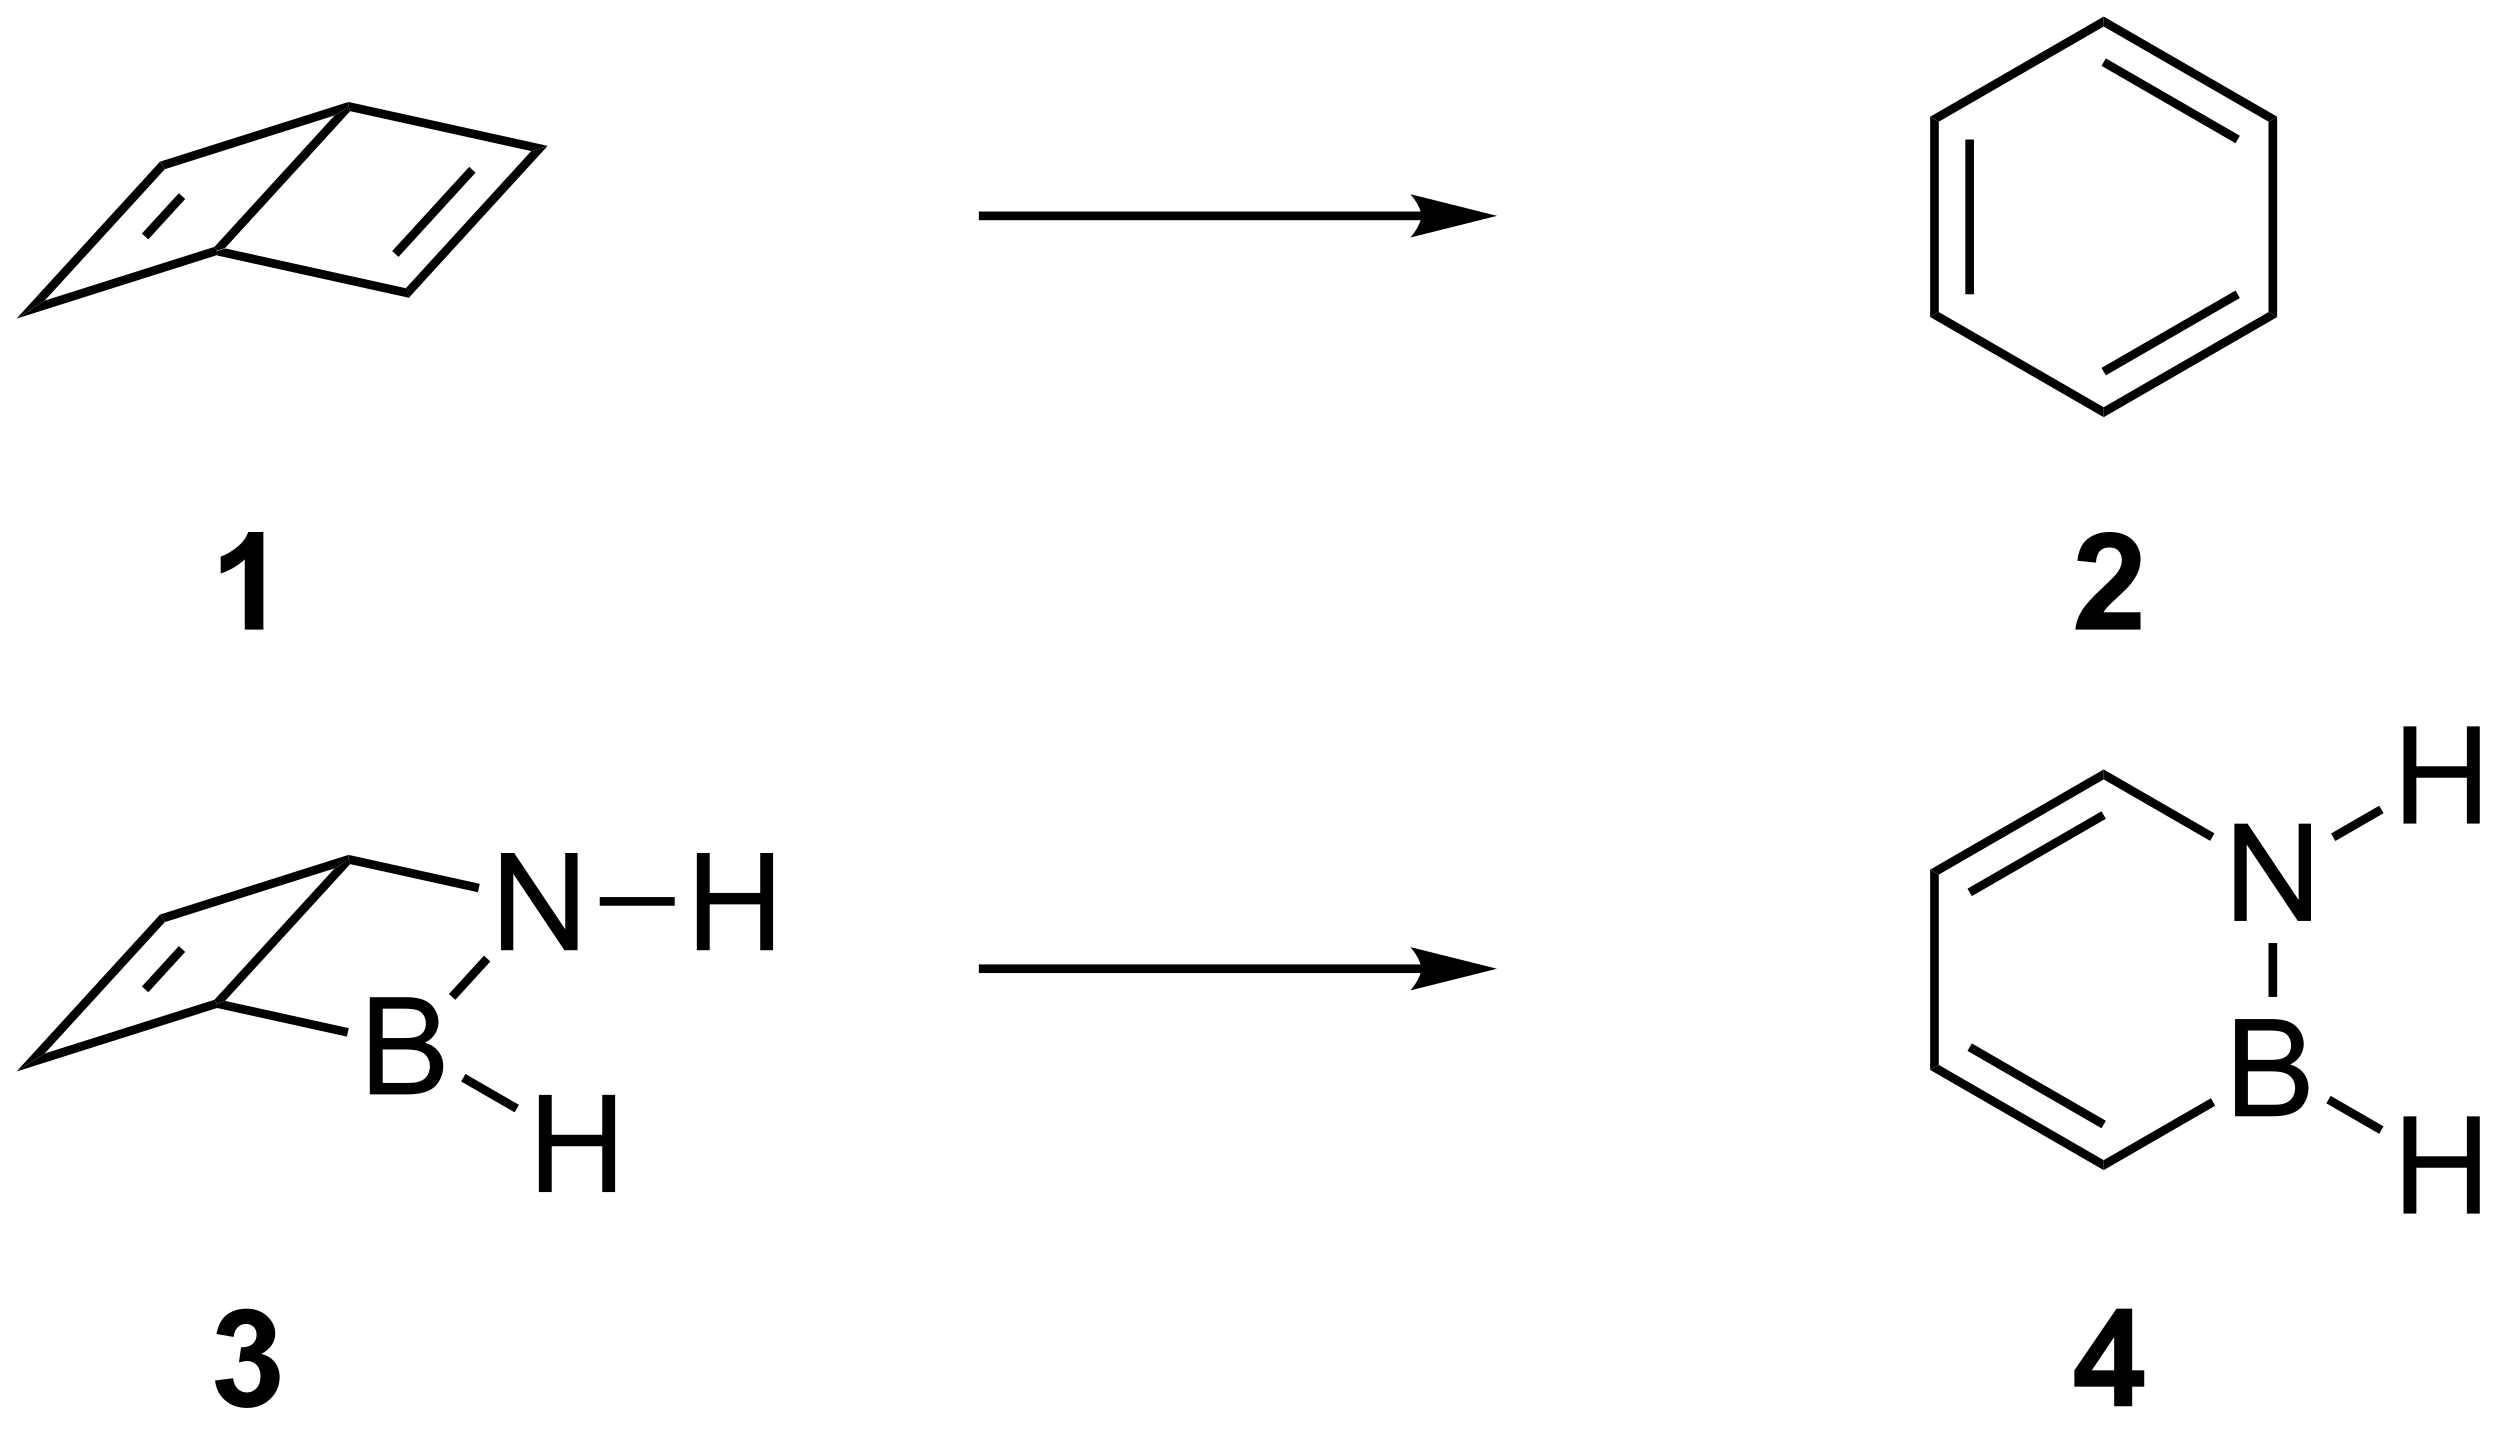 <?xml version="1.0" encoding="UTF-8"?>
<!DOCTYPE svg PUBLIC '-//W3C//DTD SVG 1.0//EN'
          'http://www.w3.org/TR/2001/REC-SVG-20010904/DTD/svg10.dtd'>
<svg stroke-dasharray="none" shape-rendering="auto" xmlns="http://www.w3.org/2000/svg" font-family="'Dialog'" text-rendering="auto" width="404" fill-opacity="1" color-interpolation="auto" color-rendering="auto" preserveAspectRatio="xMidYMid meet" font-size="12px" viewBox="0 0 404 231" fill="black" xmlns:xlink="http://www.w3.org/1999/xlink" stroke="black" image-rendering="auto" stroke-miterlimit="10" stroke-linecap="square" stroke-linejoin="miter" font-style="normal" stroke-width="1" height="231" stroke-dashoffset="0" font-weight="normal" stroke-opacity="1"
><!--Generated by the Batik Graphics2D SVG Generator--><defs id="genericDefs"
  /><g
  ><defs id="defs1"
    ><clipPath clipPathUnits="userSpaceOnUse" id="clipPath1"
      ><path d="M0.633 0.633 L151.902 0.633 L151.902 86.951 L0.633 86.951 L0.633 0.633 Z"
      /></clipPath
      ><clipPath clipPathUnits="userSpaceOnUse" id="clipPath2"
      ><path d="M20.74 48.939 L20.74 132.857 L167.803 132.857 L167.803 48.939 Z"
      /></clipPath
    ></defs
    ><g transform="scale(2.667,2.667) translate(-0.633,-0.633) matrix(1.029,0,0,1.029,-20.701,-49.706)"
    ><path d="M33.527 63.968 L33.515 63.704 L34.001 63.55 L44.665 65.901 L44.843 66.462 Z" stroke="none" clip-path="url(#clipPath2)"
    /></g
    ><g transform="matrix(2.743,0,0,2.743,-56.889,-134.238)"
    ><path d="M44.843 66.462 L44.665 65.901 L52.032 57.841 L53.005 57.533 ZM44.22 64.073 L48.757 59.11 L48.381 58.766 L43.843 63.729 Z" stroke="none" clip-path="url(#clipPath2)"
    /></g
    ><g transform="matrix(2.743,0,0,2.743,-56.889,-134.238)"
    ><path d="M34.001 63.55 L33.515 63.704 L33.373 63.481 L40.449 55.74 L41.28 55.209 L41.369 55.49 Z" stroke="none" clip-path="url(#clipPath2)"
    /></g
    ><g transform="matrix(2.743,0,0,2.743,-56.889,-134.238)"
    ><path d="M41.369 55.49 L41.28 55.209 L41.268 54.946 L53.005 57.533 L52.032 57.841 Z" stroke="none" clip-path="url(#clipPath2)"
    /></g
    ><g transform="matrix(2.743,0,0,2.743,-56.889,-134.238)"
    ><path d="M41.268 54.946 L41.28 55.209 L40.449 55.74 L30.45 58.906 L30.166 58.461 Z" stroke="none" clip-path="url(#clipPath2)"
    /></g
    ><g transform="matrix(2.743,0,0,2.743,-56.889,-134.238)"
    ><path d="M30.166 58.461 L30.45 58.906 L23.374 66.647 L21.712 67.708 ZM31.274 60.318 L29.1 62.697 L29.477 63.041 L31.651 60.663 Z" stroke="none" clip-path="url(#clipPath2)"
    /></g
    ><g transform="matrix(2.743,0,0,2.743,-56.889,-134.238)"
    ><path d="M21.712 67.708 L23.374 66.647 L33.373 63.481 L33.515 63.704 L33.527 63.968 Z" stroke="none" clip-path="url(#clipPath2)"
    /></g
    ><g transform="matrix(2.743,0,0,2.743,-56.889,-134.238)"
    ><path d="M104.468 61.4 L78.662 61.4 L78.407 61.4 L78.407 61.91 L78.662 61.91 L104.468 61.91 L104.723 61.91 L104.723 61.4 L104.468 61.4 ZM108.933 61.655 L103.831 60.379 C103.831 60.379 104.468 61.097 104.468 61.655 C104.468 62.213 103.831 62.931 103.831 62.931 Z" stroke="none" clip-path="url(#clipPath2)"
    /></g
    ><g transform="matrix(2.743,0,0,2.743,-56.889,-134.238)"
    ><path d="M134.452 55.813 L134.962 56.108 L134.962 67.322 L134.452 67.617 ZM136.524 57.157 L136.524 66.273 L137.034 66.273 L137.034 57.157 Z" stroke="none" clip-path="url(#clipPath2)"
    /></g
    ><g transform="matrix(2.743,0,0,2.743,-56.889,-134.238)"
    ><path d="M134.452 67.617 L134.962 67.322 L144.674 72.929 L144.674 73.518 Z" stroke="none" clip-path="url(#clipPath2)"
    /></g
    ><g transform="matrix(2.743,0,0,2.743,-56.889,-134.238)"
    ><path d="M144.674 73.518 L144.674 72.929 L154.386 67.322 L154.896 67.617 ZM144.802 71.052 L152.697 66.494 L152.442 66.052 L144.547 70.611 Z" stroke="none" clip-path="url(#clipPath2)"
    /></g
    ><g transform="matrix(2.743,0,0,2.743,-56.889,-134.238)"
    ><path d="M154.896 67.617 L154.386 67.322 L154.386 56.108 L154.896 55.813 Z" stroke="none" clip-path="url(#clipPath2)"
    /></g
    ><g transform="matrix(2.743,0,0,2.743,-56.889,-134.238)"
    ><path d="M154.896 55.813 L154.386 56.108 L144.674 50.501 L144.674 49.912 ZM152.697 56.936 L144.802 52.377 L144.547 52.819 L152.442 57.377 Z" stroke="none" clip-path="url(#clipPath2)"
    /></g
    ><g transform="matrix(2.743,0,0,2.743,-56.889,-134.238)"
    ><path d="M144.674 49.912 L144.674 50.501 L134.962 56.108 L134.452 55.813 Z" stroke="none" clip-path="url(#clipPath2)"
    /></g
    ><g transform="matrix(2.743,0,0,2.743,-56.889,-134.238)"
    ><path d="M36.256 86.031 L35.16 86.031 L35.16 81.893 Q34.558 82.456 33.74 82.726 L33.74 81.729 Q34.17 81.588 34.672 81.198 Q35.178 80.804 35.365 80.281 L36.256 80.281 L36.256 86.031 Z" stroke="none" clip-path="url(#clipPath2)"
    /></g
    ><g transform="matrix(2.743,0,0,2.743,-56.889,-134.238)"
    ><path d="M146.846 85.01 L146.846 86.031 L143 86.031 Q143.062 85.453 143.375 84.935 Q143.687 84.416 144.609 83.562 Q145.351 82.87 145.518 82.625 Q145.745 82.284 145.745 81.953 Q145.745 81.586 145.547 81.388 Q145.351 81.19 145.002 81.19 Q144.659 81.19 144.456 81.398 Q144.252 81.604 144.221 82.086 L143.127 81.976 Q143.226 81.07 143.742 80.677 Q144.258 80.281 145.031 80.281 Q145.877 80.281 146.362 80.739 Q146.846 81.195 146.846 81.875 Q146.846 82.26 146.708 82.612 Q146.57 82.961 146.268 83.344 Q146.07 83.596 145.549 84.073 Q145.031 84.549 144.891 84.706 Q144.752 84.862 144.667 85.01 L146.846 85.01 Z" stroke="none" clip-path="url(#clipPath2)"
    /></g
    ><g transform="matrix(2.743,0,0,2.743,-56.889,-134.238)"
    ><path d="M42.527 113.413 L42.527 107.686 L44.676 107.686 Q45.332 107.686 45.728 107.861 Q46.126 108.033 46.35 108.395 Q46.574 108.757 46.574 109.15 Q46.574 109.517 46.373 109.843 Q46.176 110.166 45.775 110.366 Q46.293 110.517 46.571 110.884 Q46.853 111.251 46.853 111.751 Q46.853 112.155 46.681 112.501 Q46.511 112.845 46.261 113.033 Q46.011 113.22 45.634 113.317 Q45.259 113.413 44.712 113.413 L42.527 113.413 ZM43.285 110.093 L44.525 110.093 Q45.027 110.093 45.246 110.025 Q45.535 109.939 45.681 109.741 Q45.829 109.541 45.829 109.241 Q45.829 108.955 45.691 108.739 Q45.556 108.522 45.301 108.442 Q45.048 108.361 44.431 108.361 L43.285 108.361 L43.285 110.093 ZM43.285 112.736 L44.712 112.736 Q45.079 112.736 45.228 112.71 Q45.488 112.663 45.663 112.554 Q45.84 112.444 45.952 112.236 Q46.066 112.025 46.066 111.751 Q46.066 111.431 45.902 111.197 Q45.738 110.96 45.446 110.864 Q45.157 110.767 44.611 110.767 L43.285 110.767 L43.285 112.736 Z" stroke="none" clip-path="url(#clipPath2)"
    /></g
    ><g transform="matrix(2.743,0,0,2.743,-56.889,-134.238)"
    ><path d="M33.527 108.324 L33.515 108.06 L34.001 107.906 L41.286 109.512 L41.176 110.01 Z" stroke="none" clip-path="url(#clipPath2)"
    /></g
    ><g transform="matrix(2.743,0,0,2.743,-56.889,-134.238)"
    ><path d="M50.253 104.919 L50.253 99.192 L51.032 99.192 L54.04 103.687 L54.04 99.192 L54.766 99.192 L54.766 104.919 L53.988 104.919 L50.98 100.419 L50.98 104.919 L50.253 104.919 Z" stroke="none" clip-path="url(#clipPath2)"
    /></g
    ><g transform="matrix(2.743,0,0,2.743,-56.889,-134.238)"
    ><path d="M47.564 107.842 L47.187 107.498 L49.253 105.238 L49.629 105.583 Z" stroke="none" clip-path="url(#clipPath2)"
    /></g
    ><g transform="matrix(2.743,0,0,2.743,-56.889,-134.238)"
    ><path d="M34.001 107.906 L33.515 108.06 L33.373 107.838 L40.449 100.097 L41.28 99.566 L41.369 99.847 Z" stroke="none" clip-path="url(#clipPath2)"
    /></g
    ><g transform="matrix(2.743,0,0,2.743,-56.889,-134.238)"
    ><path d="M41.369 99.847 L41.28 99.566 L41.268 99.302 L49.004 101.008 L48.894 101.506 Z" stroke="none" clip-path="url(#clipPath2)"
    /></g
    ><g transform="matrix(2.743,0,0,2.743,-56.889,-134.238)"
    ><path d="M41.268 99.302 L41.28 99.566 L40.449 100.097 L30.45 103.262 L30.166 102.817 Z" stroke="none" clip-path="url(#clipPath2)"
    /></g
    ><g transform="matrix(2.743,0,0,2.743,-56.889,-134.238)"
    ><path d="M30.166 102.817 L30.45 103.262 L23.374 111.003 L21.712 112.064 ZM31.274 104.675 L29.1 107.053 L29.477 107.397 L31.651 105.019 Z" stroke="none" clip-path="url(#clipPath2)"
    /></g
    ><g transform="matrix(2.743,0,0,2.743,-56.889,-134.238)"
    ><path d="M21.712 112.064 L23.374 111.003 L33.373 107.838 L33.515 108.06 L33.527 108.324 Z" stroke="none" clip-path="url(#clipPath2)"
    /></g
    ><g transform="matrix(2.743,0,0,2.743,-56.889,-134.238)"
    ><path d="M104.468 105.756 L78.662 105.756 L78.407 105.756 L78.407 106.266 L78.662 106.266 L104.468 106.266 L104.723 106.266 L104.723 105.756 L104.468 105.756 ZM108.933 106.011 L103.831 104.736 C103.831 104.736 104.468 105.453 104.468 106.011 C104.468 106.57 103.831 107.287 103.831 107.287 Z" stroke="none" clip-path="url(#clipPath2)"
    /></g
    ><g transform="matrix(2.743,0,0,2.743,-56.889,-134.238)"
    ><path d="M152.414 114.701 L152.414 108.974 L154.563 108.974 Q155.219 108.974 155.615 109.149 Q156.013 109.32 156.237 109.683 Q156.461 110.044 156.461 110.438 Q156.461 110.805 156.261 111.13 Q156.063 111.453 155.662 111.654 Q156.18 111.805 156.459 112.172 Q156.74 112.539 156.74 113.039 Q156.74 113.443 156.568 113.789 Q156.399 114.133 156.149 114.32 Q155.899 114.508 155.521 114.604 Q155.146 114.701 154.599 114.701 L152.414 114.701 ZM153.172 111.38 L154.412 111.38 Q154.914 111.38 155.133 111.313 Q155.422 111.227 155.568 111.029 Q155.716 110.828 155.716 110.529 Q155.716 110.242 155.578 110.026 Q155.443 109.81 155.188 109.729 Q154.935 109.649 154.318 109.649 L153.172 109.649 L153.172 111.38 ZM153.172 114.024 L154.599 114.024 Q154.966 114.024 155.115 113.998 Q155.375 113.951 155.55 113.841 Q155.727 113.732 155.839 113.524 Q155.953 113.313 155.953 113.039 Q155.953 112.719 155.789 112.485 Q155.625 112.248 155.334 112.151 Q155.044 112.055 154.498 112.055 L153.172 112.055 L153.172 114.024 Z" stroke="none" clip-path="url(#clipPath2)"
    /></g
    ><g transform="matrix(2.743,0,0,2.743,-56.889,-134.238)"
    ><path d="M152.375 103.192 L152.375 97.465 L153.154 97.465 L156.162 101.96 L156.162 97.465 L156.888 97.465 L156.888 103.192 L156.11 103.192 L153.102 98.692 L153.102 103.192 L152.375 103.192 Z" stroke="none" clip-path="url(#clipPath2)"
    /></g
    ><g transform="matrix(2.743,0,0,2.743,-56.889,-134.238)"
    ><path d="M134.452 100.17 L134.962 100.464 L134.962 111.678 L134.452 111.973 Z" stroke="none" clip-path="url(#clipPath2)"
    /></g
    ><g transform="matrix(2.743,0,0,2.743,-56.889,-134.238)"
    ><path d="M134.452 111.973 L134.962 111.678 L144.674 117.285 L144.674 117.875 ZM136.651 110.851 L144.547 115.409 L144.802 114.967 L136.906 110.409 Z" stroke="none" clip-path="url(#clipPath2)"
    /></g
    ><g transform="matrix(2.743,0,0,2.743,-56.889,-134.238)"
    ><path d="M144.674 117.875 L144.674 117.285 L150.991 113.639 L151.246 114.08 Z" stroke="none" clip-path="url(#clipPath2)"
    /></g
    ><g transform="matrix(2.743,0,0,2.743,-56.889,-134.238)"
    ><path d="M154.896 107.669 L154.386 107.669 L154.386 104.496 L154.896 104.496 Z" stroke="none" clip-path="url(#clipPath2)"
    /></g
    ><g transform="matrix(2.743,0,0,2.743,-56.889,-134.238)"
    ><path d="M151.199 98.035 L150.944 98.477 L144.674 94.857 L144.674 94.268 Z" stroke="none" clip-path="url(#clipPath2)"
    /></g
    ><g transform="matrix(2.743,0,0,2.743,-56.889,-134.238)"
    ><path d="M144.674 94.268 L144.674 94.857 L134.962 100.464 L134.452 100.17 ZM144.547 96.734 L136.651 101.292 L136.906 101.734 L144.802 97.176 Z" stroke="none" clip-path="url(#clipPath2)"
    /></g
    ><g transform="matrix(2.743,0,0,2.743,-56.889,-134.238)"
    ><path d="M33.41 130.265 L34.472 130.138 Q34.522 130.544 34.743 130.76 Q34.967 130.974 35.285 130.974 Q35.623 130.974 35.855 130.716 Q36.089 130.458 36.089 130.02 Q36.089 129.606 35.865 129.364 Q35.644 129.122 35.324 129.122 Q35.113 129.122 34.818 129.203 L34.941 128.31 Q35.386 128.32 35.62 128.117 Q35.855 127.911 35.855 127.57 Q35.855 127.281 35.683 127.109 Q35.511 126.937 35.225 126.937 Q34.943 126.937 34.743 127.132 Q34.545 127.328 34.503 127.703 L33.49 127.531 Q33.597 127.013 33.808 126.703 Q34.022 126.39 34.402 126.213 Q34.785 126.036 35.256 126.036 Q36.066 126.036 36.553 126.552 Q36.956 126.974 36.956 127.505 Q36.956 128.257 36.131 128.708 Q36.623 128.812 36.917 129.179 Q37.214 129.547 37.214 130.067 Q37.214 130.82 36.662 131.354 Q36.113 131.885 35.292 131.885 Q34.514 131.885 34.001 131.437 Q33.49 130.989 33.41 130.265 Z" stroke="none" clip-path="url(#clipPath2)"
    /></g
    ><g transform="matrix(2.743,0,0,2.743,-56.889,-134.238)"
    ><path d="M145.292 131.786 L145.292 130.632 L142.948 130.632 L142.948 129.672 L145.432 126.036 L146.354 126.036 L146.354 129.669 L147.065 129.669 L147.065 130.632 L146.354 130.632 L146.354 131.786 L145.292 131.786 ZM145.292 129.669 L145.292 127.711 L143.976 129.669 L145.292 129.669 Z" stroke="none" clip-path="url(#clipPath2)"
    /></g
    ><g transform="matrix(2.743,0,0,2.743,-56.889,-134.238)"
    ><path d="M61.793 104.919 L61.793 99.192 L62.551 99.192 L62.551 101.544 L65.528 101.544 L65.528 99.192 L66.285 99.192 L66.285 104.919 L65.528 104.919 L65.528 102.218 L62.551 102.218 L62.551 104.919 L61.793 104.919 Z" stroke="none" clip-path="url(#clipPath2)"
    /></g
    ><g transform="matrix(2.743,0,0,2.743,-56.889,-134.238)"
    ><path d="M56.073 102.299 L56.073 101.789 L60.489 101.789 L60.489 102.299 Z" stroke="none" clip-path="url(#clipPath2)"
    /></g
    ><g transform="matrix(2.743,0,0,2.743,-56.889,-134.238)"
    ><path d="M52.486 119.167 L52.486 113.441 L53.244 113.441 L53.244 115.792 L56.221 115.792 L56.221 113.441 L56.978 113.441 L56.978 119.167 L56.221 119.167 L56.221 116.467 L53.244 116.467 L53.244 119.167 L52.486 119.167 Z" stroke="none" clip-path="url(#clipPath2)"
    /></g
    ><g transform="matrix(2.743,0,0,2.743,-56.889,-134.238)"
    ><path d="M47.906 112.653 L48.161 112.211 L51.31 114.028 L51.055 114.47 Z" stroke="none" clip-path="url(#clipPath2)"
    /></g
    ><g transform="matrix(2.743,0,0,2.743,-56.889,-134.238)"
    ><path d="M162.339 97.458 L162.339 91.731 L163.096 91.731 L163.096 94.083 L166.073 94.083 L166.073 91.731 L166.831 91.731 L166.831 97.458 L166.073 97.458 L166.073 94.757 L163.096 94.757 L163.096 97.458 L162.339 97.458 Z" stroke="none" clip-path="url(#clipPath2)"
    /></g
    ><g transform="matrix(2.743,0,0,2.743,-56.889,-134.238)"
    ><path d="M158.322 98.486 L158.067 98.044 L160.907 96.405 L161.162 96.847 Z" stroke="none" clip-path="url(#clipPath2)"
    /></g
    ><g transform="matrix(2.743,0,0,2.743,-56.889,-134.238)"
    ><path d="M162.339 120.435 L162.339 114.708 L163.096 114.708 L163.096 117.06 L166.073 117.06 L166.073 114.708 L166.831 114.708 L166.831 120.435 L166.073 120.435 L166.073 117.734 L163.096 117.734 L163.096 120.435 L162.339 120.435 Z" stroke="none" clip-path="url(#clipPath2)"
    /></g
    ><g transform="matrix(2.743,0,0,2.743,-56.889,-134.238)"
    ><path d="M157.793 113.94 L158.048 113.499 L161.162 115.296 L160.907 115.738 Z" stroke="none" clip-path="url(#clipPath2)"
    /></g
  ></g
></svg
>
